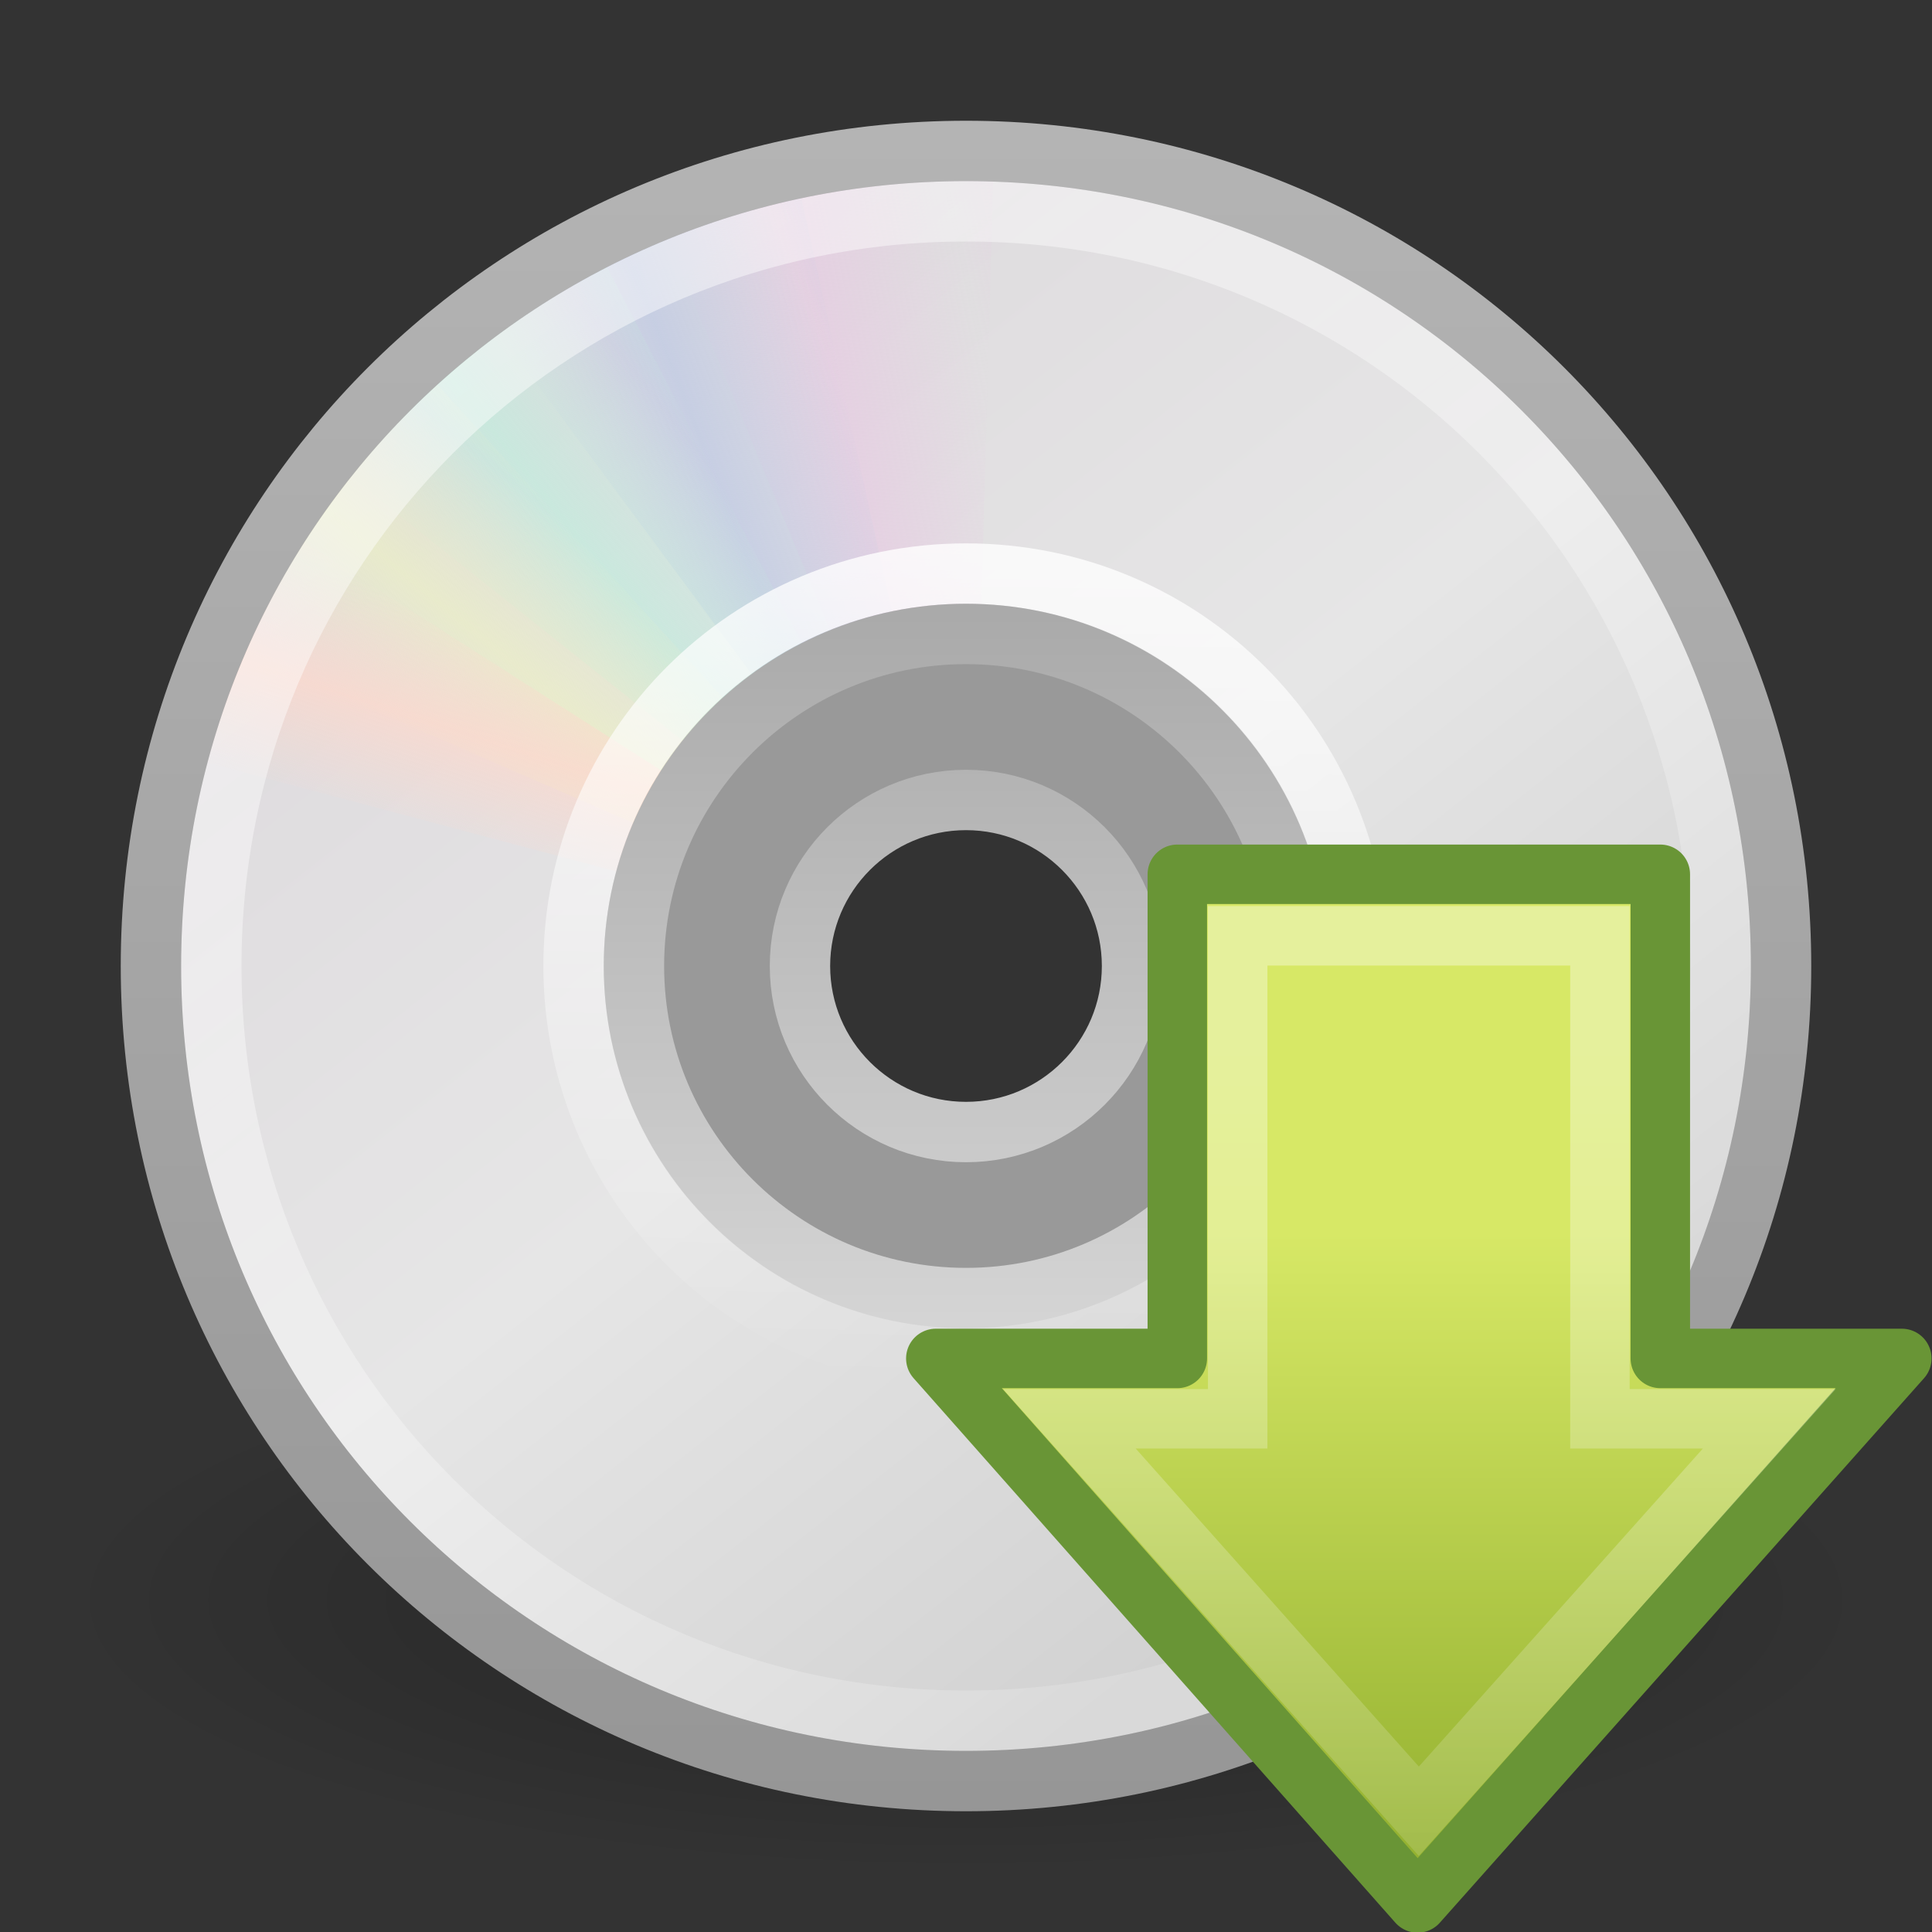 <?xml version="1.0" encoding="UTF-8"?>
<!-- Created with Inkscape (http://www.inkscape.org/) -->
<svg id="svg3795" width="32" height="32" version="1.0" xmlns="http://www.w3.org/2000/svg" xmlns:xlink="http://www.w3.org/1999/xlink">
 <rect width="100%" height="100%" fill="#333333" stroke="none"/>
 <defs id="defs3797">
  <linearGradient id="linearGradient2712" x1="28.315" x2=".816" y1="20.71" y2="20.71" gradientTransform="matrix(0 -.419 -.406 0 33.207 32.285)" gradientUnits="userSpaceOnUse">
   <stop id="stop2266" style="stop-color:#d7e866" offset="0"/>
   <stop id="stop2268" style="stop-color:#8cab2a" offset="1"/>
  </linearGradient>
  <linearGradient id="linearGradient2709" x1="13.472" x2="57.726" y1="25.411" y2="25.411" gradientTransform="matrix(0 .486 -.469 0 35.85 10.771)" gradientUnits="userSpaceOnUse">
   <stop id="stop4224" style="stop-color:#fff" offset="0"/>
   <stop id="stop4226" style="stop-color:#fff;stop-opacity:0" offset="1"/>
  </linearGradient>
  <linearGradient id="linearGradient3519">
   <stop id="stop3521" style="stop-color:#fcd9cd" offset="0"/>
   <stop id="stop3523" style="stop-color:#fcd9cd;stop-opacity:0" offset="1"/>
  </linearGradient>
  <linearGradient id="linearGradient3511">
   <stop id="stop3513" style="stop-color:#ebeec7" offset="0"/>
   <stop id="stop3515" style="stop-color:#ebeec7;stop-opacity:0" offset="1"/>
  </linearGradient>
  <linearGradient id="linearGradient3503">
   <stop id="stop3505" style="stop-color:#c4ebdd" offset="0"/>
   <stop id="stop3507" style="stop-color:#c4ebdd;stop-opacity:0" offset="1"/>
  </linearGradient>
  <linearGradient id="linearGradient3495">
   <stop id="stop3497" style="stop-color:#c1cbe4" offset="0"/>
   <stop id="stop3499" style="stop-color:#c1cbe4;stop-opacity:0" offset="1"/>
  </linearGradient>
  <linearGradient id="linearGradient3487">
   <stop id="stop3489" style="stop-color:#e6cde2" offset="0"/>
   <stop id="stop3491" style="stop-color:#e6cde2;stop-opacity:0" offset="1"/>
  </linearGradient>
  <linearGradient id="linearGradient6036">
   <stop id="stop6038" style="stop-color:#fff" offset="0"/>
   <stop id="stop6040" style="stop-color:#fff;stop-opacity:0" offset="1"/>
  </linearGradient>
  <linearGradient id="linearGradient3406" x1="18.776" x2="18.203" y1="4.038" y2="45.962" gradientTransform="matrix(.328 0 0 .328 8.006 7.792)" gradientUnits="userSpaceOnUse" xlink:href="#linearGradient6036"/>
  <linearGradient id="linearGradient3409" x1="20.019" x2="20.019" y1="3" y2="45.176" gradientTransform="matrix(.659 0 0 .659 .195 .195)" gradientUnits="userSpaceOnUse">
   <stop id="stop3774" style="stop-color:#b4b4b4" offset="0"/>
   <stop id="stop3776" style="stop-color:#969696" offset="1"/>
  </linearGradient>
  <linearGradient id="linearGradient3412" x1="10.502" x2="48.799" y1="3.61" y2="54.698" gradientTransform="matrix(.631 0 0 .631 .628 .215)" gradientUnits="userSpaceOnUse" xlink:href="#linearGradient6036"/>
  <linearGradient id="linearGradient3427" x1="21.448" x2="21.448" y1="15.5" y2="32.509" gradientTransform="matrix(.688 0 0 .688 -.5 -.5)" gradientUnits="userSpaceOnUse">
   <stop id="stop3430" style="stop-color:#aaa" offset="0"/>
   <stop id="stop3432" style="stop-color:#d4d4d4" offset="1"/>
  </linearGradient>
  <linearGradient id="linearGradient3431" x1="12.274" x2="35.391" y1="32.416" y2="14.203" gradientTransform="matrix(0 .771 -.771 0 33.82 -2.514)" gradientUnits="userSpaceOnUse">
   <stop id="stop3265" style="stop-color:#dedbde" offset="0"/>
   <stop id="stop3267" style="stop-color:#e6e6e6" offset=".5"/>
   <stop id="stop3269" style="stop-color:#d2d2d2" offset="1"/>
  </linearGradient>
  <radialGradient id="radialGradient3434" cx="23.335" cy="41.636" r="22.627" gradientTransform="matrix(.663 0 0 .199 .531 18.22)" gradientUnits="userSpaceOnUse">
   <stop id="stop23421" offset="0"/>
   <stop id="stop23423" style="stop-opacity:0" offset="1"/>
  </radialGradient>
  <linearGradient id="linearGradient3436" x1="20.58" x2="24.274" y1="10.775" y2="9.862" gradientUnits="userSpaceOnUse" spreadMethod="reflect" xlink:href="#linearGradient3487"/>
  <linearGradient id="linearGradient3438" x1="17.495" x2="21.047" y1="11.2" y2="9.796" gradientUnits="userSpaceOnUse" spreadMethod="reflect" xlink:href="#linearGradient3495"/>
  <linearGradient id="linearGradient3440" x1="14.085" x2="16.994" y1="13.046" y2="10.732" gradientUnits="userSpaceOnUse" spreadMethod="reflect" xlink:href="#linearGradient3503"/>
  <linearGradient id="linearGradient3442" x1="12.372" x2="14.609" y1="16.188" y2="13.462" gradientUnits="userSpaceOnUse" spreadMethod="reflect" xlink:href="#linearGradient3511"/>
  <linearGradient id="linearGradient3444" x1="10.609" x2="9.73" y1="17.886" y2="20.613" gradientUnits="userSpaceOnUse" spreadMethod="reflect" xlink:href="#linearGradient3519"/>
 </defs>
 <path id="path23417" d="m31 26.5c7.73e-4 2.485-6.715 4.5-15 4.5-8.285 0-15.001-2.015-15-4.5-7.726e-4 -2.485 6.715-4.5 15-4.5 8.285 0 15.001 2.015 15 4.5z" style="fill-rule:evenodd;fill:url(#radialGradient3434);opacity:.3"/>
 <path id="path2781" d="m29.5 16c0-7.483-6.017-13.5-13.5-13.5-7.483 0-13.5 6.017-13.5 13.5-1.3e-6 7.483 6.017 13.5 13.5 13.5 7.483-1e-6 13.5-6.017 13.5-13.5zm-8.232 0c0 3.044-2.224 5.268-5.268 5.268-3.044 0-5.268-2.224-5.268-5.268 0-3.044 2.224-5.268 5.268-5.268 3.044 0 5.268 2.224 5.268 5.268z" style="fill:url(#linearGradient3431)"/>
 <path id="path2474" d="m16 10.732c-2.908 0-5.268 2.36-5.268 5.268 0 2.908 2.36 5.268 5.268 5.268 2.908 0 5.268-2.36 5.268-5.268 0-2.908-2.36-5.268-5.268-5.268zm0 2.634c1.454 0 2.634 1.18 2.634 2.634 0 1.454-1.18 2.634-2.634 2.634-1.454 0-2.634-1.18-2.634-2.634 0-1.454 1.18-2.634 2.634-2.634z" style="fill:#fff;opacity:.5"/>
 <g id="g3527" transform="matrix(.659 0 0 .659 .195 .195)">
  <path id="path3296" transform="matrix(1 .028 -.028 1 .692 -.671)" d="m24 3.5c-2.976 0-5.797 0.621-8.344 1.75l4.969 11.094c1.035-0.459 2.17-0.719 3.375-0.719 0.032 0 0.062-3.6e-4 0.094 0v-12.125c-0.031-1.386e-4 -0.062 0-0.094 0z" style="fill:url(#linearGradient3436);opacity:.8"/>
  <path id="path3308" d="m19.597 3.998c-2.907 0.638-5.53 1.849-7.775 3.497l7.23 9.771c0.913-0.67 1.966-1.167 3.143-1.425 0.031-0.007 0.06-0.014 0.092-0.02l-2.598-11.843c-0.031 0.007-0.061 0.013-0.092 0.02l-3e-6 3e-7z" style="fill:url(#linearGradient3438);opacity:.8"/>
  <path id="path3310" d="m14.558 5.845c-2.643 1.368-4.863 3.217-6.605 5.39l9.513 7.567c0.709-0.883 1.597-1.636 2.667-2.19 0.028-0.015 0.055-0.029 0.083-0.043l-5.575-10.768c-0.028 0.014-0.055 0.029-0.083 0.043l-4e-6 -3e-7z" style="fill:url(#linearGradient3440);opacity:.8"/>
  <path id="path3312" d="m10.169 8.934c-2.199 2.006-3.865 4.366-4.985 6.916l11.147 4.847c0.456-1.037 1.119-1.994 2.009-2.805 0.024-0.022 0.045-0.042 0.069-0.063l-8.171-8.958c-0.023 0.021-0.046 0.042-0.069 0.063l-1e-6 -3e-7z" style="fill:url(#linearGradient3442);opacity:.8"/>
  <path id="path3314" d="m6.781 12.969c-0.017 0.026-0.046 0.067-0.062 0.094-1.148 1.794-1.962 3.681-2.5 5.625l11.75 3.125c0.216-0.763 0.518-1.515 0.969-2.219 0.017-0.027 0.045-0.067 0.062-0.094l-10.219-6.531z" style="fill:url(#linearGradient3444);opacity:.8"/>
 </g>
 <g id="g3642" transform="matrix(-.659 0 0 -.659 31.805 31.805)" style="opacity:.8">
  <path id="path3644" transform="matrix(1 .028 -.028 1 .692 -.671)" d="m24 3.5c-2.976 0-5.797 0.621-8.344 1.75l4.969 11.094c1.035-0.459 2.17-0.719 3.375-0.719 0.032 0 0.062-3.6e-4 0.094 0v-12.125c-0.031-1.386e-4 -0.062 0-0.094 0z" style="fill:url(#linearGradient3436);opacity:.8"/>
  <path id="path3646" d="m19.597 3.998c-2.907 0.638-5.53 1.849-7.775 3.497l7.23 9.771c0.913-0.67 1.966-1.167 3.143-1.425 0.031-0.007 0.06-0.014 0.092-0.02l-2.598-11.843c-0.031 0.007-0.061 0.013-0.092 0.02l-3e-6 3e-7z" style="fill:url(#linearGradient3438);opacity:.8"/>
  <path id="path3648" d="m14.558 5.845c-2.643 1.368-4.863 3.217-6.605 5.39l9.513 7.567c0.709-0.883 1.597-1.636 2.667-2.19 0.028-0.015 0.055-0.029 0.083-0.043l-5.575-10.768c-0.028 0.014-0.055 0.029-0.083 0.043l-4e-6 -3e-7z" style="fill:url(#linearGradient3440);opacity:.8"/>
  <path id="path3650" d="m10.169 8.934c-2.199 2.006-3.865 4.366-4.985 6.916l11.147 4.847c0.456-1.037 1.119-1.994 2.009-2.805 0.024-0.022 0.045-0.042 0.069-0.063l-8.171-8.958c-0.023 0.021-0.046 0.042-0.069 0.063l-1e-6 -3e-7z" style="fill:url(#linearGradient3442);opacity:.8"/>
  <path id="path3652" d="m6.781 12.969c-0.017 0.026-0.046 0.067-0.062 0.094-1.148 1.794-1.962 3.681-2.5 5.625l11.75 3.125c0.216-0.763 0.518-1.515 0.969-2.219 0.017-0.027 0.045-0.067 0.062-0.094l-10.219-6.531z" style="fill:url(#linearGradient3444);opacity:.8"/>
 </g>
 <path id="path2787" d="m16 3.5c-6.929 0-12.5 5.571-12.5 12.5 0 6.929 5.571 12.5 12.5 12.5 6.929 0 12.5-5.571 12.5-12.5 0-6.929-5.571-12.5-12.5-12.5z" style="fill:none;opacity:.5;stroke:url(#linearGradient3412)"/>
 <path id="path3287" d="m16 2.5c-7.483 0-13.5 6.017-13.5 13.5 0 7.483 6.017 13.5 13.5 13.5s13.5-6.017 13.5-13.5c-1e-6 -7.483-6.017-13.5-13.5-13.5z" style="fill:none;stroke:url(#linearGradient3409)"/>
 <path id="path3281" d="m16 9.5c-3.603 0-6.5 2.897-6.5 6.5 0 3.603 2.897 6.5 6.5 6.5 3.603 0 6.5-2.897 6.5-6.5 0-3.603-2.897-6.5-6.5-6.5z" style="fill:none;opacity:.8;stroke:url(#linearGradient3406)"/>
 <path id="path3418" d="m16 10.5c-3.036 0-5.5 2.464-5.5 5.5 0 3.036 2.464 5.5 5.5 5.5 3.036 0 5.5-2.464 5.5-5.5 0-3.036-2.464-5.5-5.5-5.5zm0 2.75c1.518 0 2.75 1.232 2.75 2.75 0 1.518-1.232 2.75-2.75 2.75-1.518 0-2.75-1.232-2.75-2.75 0-1.518 1.232-2.75 2.75-2.75z" style="fill:none;stroke-linejoin:round;stroke:url(#linearGradient3427)"/>
 <path id="path2711" d="m31.5 22.5-8.02 9.019-7.98-9.019h4v-8.019h8v8.019h4z" style="fill:url(#linearGradient2712);stroke-linecap:round;stroke-linejoin:round;stroke-width:.985;stroke:#699536"/>
 <path id="path2713" d="m29.305 23.5-5.805 6.5-5.787-6.5h2.787v-8h6v8h2.805z" style="fill:none;opacity:.354;stroke-width:.985;stroke:url(#linearGradient2709)"/>
</svg>
